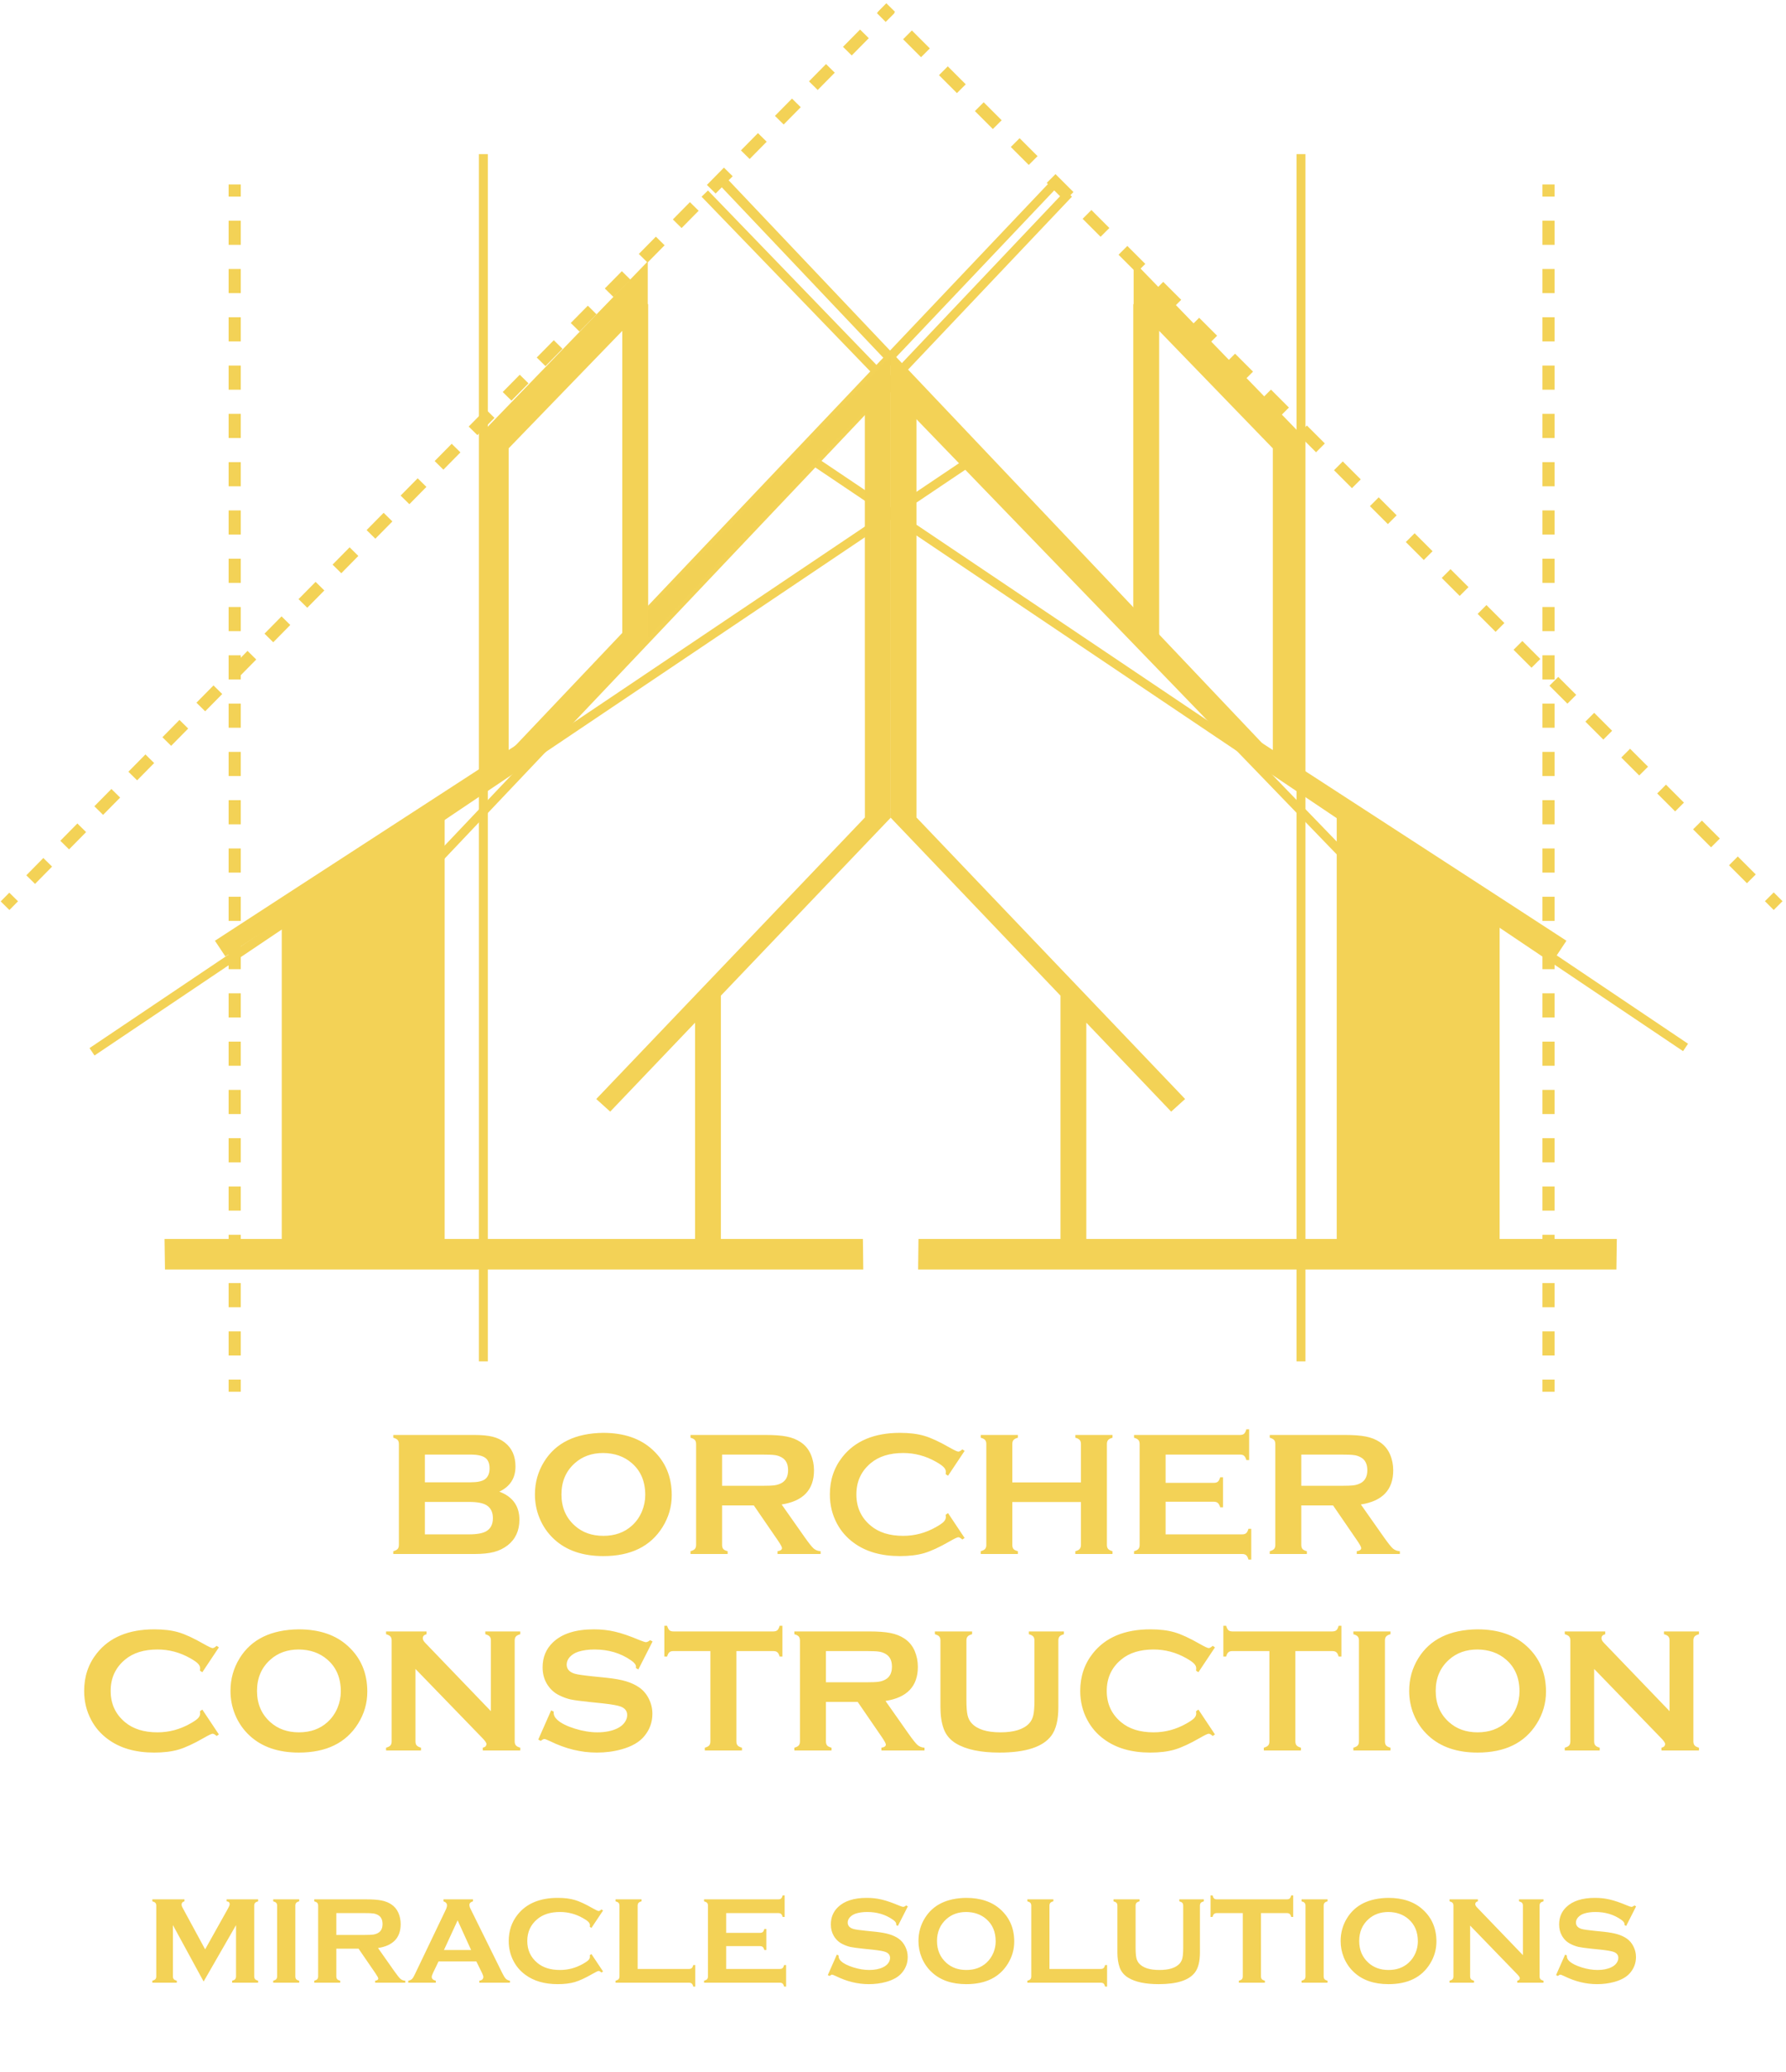 <?xml version="1.0" encoding="UTF-8"?> <svg xmlns="http://www.w3.org/2000/svg" width="100" height="116" viewBox="0 0 100 116" fill="none"><g clip-path="url(#clip0_2159_91)"><path d="M49.582 20.229L48.427 21.441L36.288 34.16V17.029H36.268V14.635L34.4 16.564L27.417 23.781L27.03 24.182L26.877 24.341V26.753L27.03 26.597V42.93L24.897 44.315L15.775 50.235L12.035 52.667L12.619 53.547L15.775 51.495V69.363H9.213L9.237 71.072H48.335L48.315 69.363H40.364V55.741L48.427 47.291L49.874 45.776V19.923L49.582 20.229ZM28.477 25.102L34.842 18.524V35.675L29.37 41.408L28.48 41.989V25.102H28.477ZM48.427 45.766L40.364 54.216L38.917 55.73L33.385 61.528L34.166 62.234L38.917 57.255V69.363H24.897V45.572L27.03 44.19L28.477 43.249L29.676 42.468L30.036 42.237H30.039L30.291 41.968L34.842 37.2L36.268 35.706L36.288 35.685L48.427 22.966V45.766Z" fill="#F3D256"></path><path d="M13.48 10.328H12.801V11.007H13.48V10.328Z" fill="#F3D256"></path><path d="M13.48 75.887H12.801V74.535H13.48V75.887ZM13.48 73.184H12.801V71.832H13.48V73.184ZM13.48 70.48H12.801V69.129H13.48V70.48ZM13.48 67.777H12.801V66.425H13.48V67.777ZM13.48 65.073H12.801V63.722H13.48V65.073ZM13.48 62.37H12.801V61.018H13.48V62.37ZM13.48 59.666H12.801V58.315H13.48V59.666ZM13.48 56.963H12.801V55.611H13.48V56.963ZM13.48 54.259H12.801V52.908H13.48V54.259ZM13.48 51.556H12.801V50.204H13.48V51.556ZM13.48 48.852H12.801V47.501H13.48V48.852ZM13.48 46.149H12.801V44.797H13.48V46.149ZM13.48 43.446H12.801V42.094H13.48V43.446ZM13.48 40.742H12.801V39.39H13.48V40.742ZM13.48 38.038H12.801V36.687H13.48V38.038ZM13.48 35.335H12.801V33.983H13.48V35.335ZM13.48 32.632H12.801V31.28H13.48V32.632ZM13.48 29.928H12.801V28.576H13.48V29.928ZM13.48 27.225H12.801V25.873H13.48V27.225ZM13.48 24.521H12.801V23.169H13.48V24.521ZM13.48 21.818H12.801V20.466H13.48V21.818ZM13.48 19.114H12.801V17.762H13.48V19.114ZM13.48 16.411H12.801V15.059H13.48V16.411ZM13.48 13.707H12.801V12.355H13.48V13.707Z" fill="#F3D256"></path><path d="M13.48 77.236H12.801V77.916H13.48V77.236Z" fill="#F3D256"></path><path d="M49.626 0.183L49.145 0.672L49.633 1.154L50.115 0.665L49.626 0.183Z" fill="#F3D256"></path><path d="M1.962 49.485L1.473 49.003L2.427 48.035L2.916 48.517L1.962 49.485ZM3.867 47.552L3.378 47.07L4.332 46.102L4.821 46.584L3.867 47.552ZM5.772 45.62L5.283 45.138L6.238 44.17L6.727 44.652L5.772 45.62ZM7.678 43.687L7.189 43.205L8.143 42.237L8.632 42.719L7.678 43.687ZM9.583 41.755L9.094 41.273L10.048 40.305L10.537 40.787L9.583 41.755ZM11.488 39.822L10.999 39.34L11.954 38.372L12.443 38.854L11.488 39.822ZM13.394 37.89L12.905 37.407L13.859 36.44L14.348 36.922L13.394 37.89ZM15.299 35.957L14.81 35.475L15.764 34.507L16.253 34.989L15.299 35.957ZM17.204 34.025L16.715 33.542L17.67 32.575L18.159 33.057L17.204 34.025ZM19.11 32.092L18.621 31.61L19.575 30.642L20.064 31.124L19.11 32.092ZM21.015 30.16L20.526 29.677L21.48 28.709L21.97 29.192L21.015 30.16ZM22.921 28.227L22.431 27.745L23.386 26.777L23.875 27.259L22.921 28.227ZM24.826 26.295L24.337 25.812L25.291 24.845L25.78 25.327L24.826 26.295ZM26.731 24.362L26.242 23.88L27.197 22.912L27.686 23.394L26.731 24.362ZM28.637 22.43L28.148 21.947L29.102 20.979L29.591 21.462L28.637 22.43ZM30.542 20.497L30.053 20.015L31.007 19.047L31.496 19.529L30.542 20.497ZM32.447 18.565L31.958 18.082L32.913 17.114L33.402 17.597L32.447 18.565ZM34.353 16.632L33.864 16.15L34.818 15.182L35.307 15.664L34.353 16.632ZM36.258 14.7L35.769 14.217L36.723 13.249L37.212 13.732L36.258 14.7ZM38.163 12.767L37.674 12.285L38.629 11.317L39.118 11.799L38.163 12.767ZM40.069 10.835L39.58 10.352L40.534 9.384L41.023 9.867L40.069 10.835ZM41.974 8.902L41.485 8.42L42.439 7.452L42.928 7.934L41.974 8.902ZM43.879 6.97L43.39 6.487L44.345 5.519L44.834 6.002L43.879 6.97ZM45.785 5.037L45.295 4.555L46.25 3.587L46.739 4.069L45.785 5.037ZM47.69 3.105L47.201 2.622L48.155 1.654L48.644 2.137L47.69 3.105Z" fill="#F3D256"></path><path d="M0.521 49.976L0.039 50.465L0.527 50.947L1.009 50.458L0.521 49.976Z" fill="#F3D256"></path><path d="M87.043 10.328H86.363V11.007H87.043V10.328Z" fill="#F3D256"></path><path d="M87.043 75.887H86.363V74.535H87.043V75.887ZM87.043 73.184H86.363V71.832H87.043V73.184ZM87.043 70.48H86.363V69.129H87.043V70.48ZM87.043 67.777H86.363V66.425H87.043V67.777ZM87.043 65.073H86.363V63.722H87.043V65.073ZM87.043 62.37H86.363V61.018H87.043V62.37ZM87.043 59.666H86.363V58.315H87.043V59.666ZM87.043 56.963H86.363V55.611H87.043V56.963ZM87.043 54.259H86.363V52.908H87.043V54.259ZM87.043 51.556H86.363V50.204H87.043V51.556ZM87.043 48.852H86.363V47.501H87.043V48.852ZM87.043 46.149H86.363V44.797H87.043V46.149ZM87.043 43.446H86.363V42.094H87.043V43.446ZM87.043 40.742H86.363V39.39H87.043V40.742ZM87.043 38.038H86.363V36.687H87.043V38.038ZM87.043 35.335H86.363V33.983H87.043V35.335ZM87.043 32.632H86.363V31.28H87.043V32.632ZM87.043 29.928H86.363V28.576H87.043V29.928ZM87.043 27.225H86.363V25.873H87.043V27.225ZM87.043 24.521H86.363V23.169H87.043V24.521ZM87.043 21.818H86.363V20.466H87.043V21.818ZM87.043 19.114H86.363V17.762H87.043V19.114ZM87.043 16.411H86.363V15.059H87.043V16.411ZM87.043 13.707H86.363V12.355H87.043V13.707Z" fill="#F3D256"></path><path d="M87.043 77.236H86.363V77.916H87.043V77.236Z" fill="#F3D256"></path><path d="M49.59 0.242L49.098 0.734L49.59 1.227L50.082 0.734L49.59 0.242Z" fill="#F3D256"></path><path d="M97.814 49.447L96.809 48.442L97.301 47.95L98.307 48.955L97.814 49.447ZM95.804 47.437L94.798 46.431L95.291 45.939L96.296 46.944L95.804 47.437ZM93.793 45.426L92.788 44.421L93.28 43.928L94.285 44.934L93.793 45.426ZM91.782 43.415L90.777 42.41L91.269 41.918L92.275 42.923L91.782 43.415ZM89.772 41.405L88.766 40.4L89.259 39.907L90.264 40.912L89.772 41.405ZM87.761 39.394L86.756 38.389L87.248 37.896L88.254 38.902L87.761 39.394ZM85.751 37.383L84.745 36.378L85.238 35.886L86.243 36.891L85.751 37.383ZM83.74 35.373L82.734 34.368L83.227 33.875L84.232 34.88L83.74 35.373ZM81.729 33.362L80.724 32.357L81.216 31.864L82.222 32.87L81.729 33.362ZM79.719 31.352L78.713 30.346L79.206 29.854L80.211 30.859L79.719 31.352ZM77.708 29.341L76.703 28.336L77.195 27.843L78.2 28.849L77.708 29.341ZM75.697 27.33L74.692 26.325L75.184 25.833L76.19 26.838L75.697 27.33ZM73.687 25.32L72.681 24.314L73.174 23.822L74.179 24.827L73.687 25.32ZM71.676 23.309L70.671 22.304L71.163 21.811L72.168 22.817L71.676 23.309ZM69.665 21.299L68.66 20.293L69.153 19.801L70.158 20.806L69.665 21.299ZM67.655 19.288L66.65 18.283L67.142 17.79L68.147 18.795L67.655 19.288ZM65.644 17.277L64.639 16.272L65.131 15.78L66.137 16.785L65.644 17.277ZM63.633 15.267L62.628 14.261L63.121 13.769L64.126 14.774L63.633 15.267ZM61.623 13.256L60.618 12.251L61.11 11.758L62.115 12.764L61.623 13.256ZM59.612 11.245L58.607 10.24L59.099 9.748L60.105 10.753L59.612 11.245ZM57.602 9.235L56.596 8.229L57.089 7.737L58.094 8.742L57.602 9.235ZM55.591 7.224L54.586 6.219L55.078 5.726L56.084 6.732L55.591 7.224ZM53.58 5.213L52.575 4.208L53.068 3.716L54.073 4.721L53.58 5.213ZM51.57 3.203L50.565 2.198L51.057 1.705L52.062 2.71L51.57 3.203Z" fill="#F3D256"></path><path d="M99.313 49.961L98.82 50.453L99.313 50.946L99.805 50.453L99.313 49.961Z" fill="#F3D256"></path><path d="M27.064 8.629V76.216" stroke="#F3D256" stroke-width="0.5" stroke-miterlimit="10"></path><path d="M72.844 8.629V76.216" stroke="#F3D256" stroke-width="0.5" stroke-miterlimit="10"></path><path d="M59.158 10.158L27.912 43.103" stroke="#F3D256" stroke-width="0.5" stroke-miterlimit="10"></path><path d="M59.838 10.838L22.818 49.896" stroke="#F3D256" stroke-width="0.5" stroke-miterlimit="10"></path><path d="M40.48 10.158L71.387 42.763" stroke="#F3D256" stroke-width="0.55" stroke-miterlimit="10"></path><path d="M39.461 10.838L77.84 50.575" stroke="#F3D256" stroke-width="0.5" stroke-miterlimit="10"></path><path d="M54.885 25.434L5.152 58.884" stroke="#F3D256" stroke-width="0.5" stroke-miterlimit="10"></path><path d="M44.945 25.395L94.376 58.641" stroke="#F3D256" stroke-width="0.5" stroke-miterlimit="10"></path><path opacity="0.52" d="M49.875 19.923V39.197H48.428V22.966L36.29 35.685L36.27 35.706V17.029H36.29V34.16L48.428 21.441L49.583 20.229L49.875 19.923Z" fill="#F3D256"></path><path d="M49.867 19.923V45.776L51.314 47.291L59.377 55.741V69.363H51.426L51.406 71.072H90.504L90.528 69.363H83.966V51.495L87.122 53.547L87.706 52.667L83.966 50.235L74.844 44.315L72.711 42.93V26.597L72.864 26.753V24.341L72.711 24.182L72.324 23.781L65.341 16.564L63.473 14.635V17.029H63.453V34.16L51.314 21.441L50.159 20.229L49.867 19.923ZM71.264 41.989L70.374 41.411L64.903 35.675V18.524L71.267 25.102V41.989H71.264ZM51.314 22.966L63.453 35.685L63.473 35.706L64.899 37.2L69.45 41.968L69.702 42.233H69.705L70.065 42.468L71.264 43.249L72.711 44.19L74.844 45.572V69.363H60.824V57.255L65.575 62.234L66.356 61.528L60.824 55.73L59.377 54.216L51.314 45.766V22.966Z" fill="#F3D256"></path></g><path d="M27.959 83.509C28.708 83.792 29.082 84.316 29.082 85.081C29.082 85.69 28.864 86.167 28.428 86.512C28.206 86.684 27.949 86.81 27.656 86.888C27.366 86.963 27.007 87 26.577 87H22.021V86.844C22.139 86.811 22.22 86.769 22.266 86.717C22.311 86.665 22.334 86.588 22.334 86.487V80.848C22.334 80.747 22.311 80.67 22.266 80.618C22.22 80.566 22.139 80.524 22.021 80.491V80.335H26.533C26.966 80.335 27.314 80.368 27.578 80.433C27.842 80.498 28.073 80.608 28.271 80.765C28.665 81.074 28.862 81.52 28.862 82.103C28.862 82.754 28.561 83.222 27.959 83.509ZM23.789 82.986H26.343C26.73 82.986 27 82.929 27.153 82.815C27.326 82.685 27.412 82.483 27.412 82.21C27.412 81.93 27.331 81.731 27.168 81.614C27.005 81.494 26.73 81.434 26.343 81.434H23.789V82.986ZM23.789 85.901H26.26C26.719 85.901 27.049 85.838 27.251 85.711C27.482 85.564 27.598 85.325 27.598 84.993C27.598 84.664 27.482 84.425 27.251 84.275C27.052 84.148 26.722 84.085 26.26 84.085H23.789V85.901ZM33.77 80.218C34.932 80.218 35.853 80.532 36.533 81.16C37.253 81.818 37.612 82.667 37.612 83.709C37.612 84.347 37.44 84.943 37.095 85.496C36.421 86.577 35.316 87.117 33.779 87.117C32.627 87.117 31.711 86.803 31.03 86.175C30.666 85.84 30.389 85.438 30.2 84.969C30.034 84.555 29.951 84.121 29.951 83.665C29.951 82.998 30.122 82.387 30.464 81.834C31.118 80.776 32.22 80.237 33.77 80.218ZM33.774 81.346C33.14 81.346 32.611 81.534 32.188 81.912C31.686 82.358 31.436 82.942 31.436 83.665C31.436 84.388 31.686 84.972 32.188 85.418C32.611 85.796 33.143 85.984 33.784 85.984C34.425 85.984 34.956 85.796 35.376 85.418C35.627 85.193 35.819 84.918 35.952 84.593C36.069 84.303 36.128 84.004 36.128 83.694C36.128 82.939 35.877 82.345 35.376 81.912C34.95 81.541 34.416 81.352 33.774 81.346ZM40.43 84.28V86.492C40.43 86.59 40.453 86.666 40.498 86.722C40.547 86.774 40.628 86.814 40.742 86.844V87H38.662V86.844C38.779 86.811 38.861 86.769 38.906 86.717C38.952 86.665 38.975 86.59 38.975 86.492V80.848C38.975 80.747 38.952 80.67 38.906 80.618C38.861 80.566 38.779 80.524 38.662 80.491V80.335H42.832C43.34 80.335 43.742 80.364 44.038 80.423C44.338 80.481 44.598 80.584 44.819 80.731C45.077 80.9 45.269 81.129 45.395 81.419C45.516 81.699 45.576 81.998 45.576 82.317C45.576 83.405 44.972 84.041 43.765 84.227L45.059 86.067C45.286 86.39 45.453 86.598 45.557 86.692C45.664 86.784 45.794 86.834 45.947 86.844V87H43.535V86.844C43.701 86.818 43.784 86.759 43.784 86.668C43.784 86.609 43.708 86.468 43.555 86.243L42.207 84.28H40.43ZM40.43 83.182H42.676C43.008 83.182 43.242 83.172 43.379 83.152C43.516 83.133 43.641 83.092 43.755 83.03C44.002 82.897 44.126 82.656 44.126 82.308C44.126 81.959 44.002 81.718 43.755 81.585C43.638 81.52 43.512 81.479 43.379 81.463C43.249 81.443 43.014 81.434 42.676 81.434H40.43V83.182ZM53.081 84.71L54.009 86.102L53.882 86.189C53.791 86.105 53.716 86.062 53.657 86.062C53.599 86.062 53.434 86.141 53.164 86.297C52.604 86.619 52.132 86.837 51.748 86.951C51.367 87.062 50.913 87.117 50.386 87.117C49.334 87.117 48.472 86.868 47.798 86.37C47.401 86.08 47.088 85.721 46.86 85.291C46.597 84.799 46.465 84.257 46.465 83.665C46.465 82.858 46.701 82.156 47.173 81.561C47.883 80.665 48.955 80.218 50.391 80.218C50.918 80.218 51.37 80.273 51.748 80.384C52.126 80.495 52.598 80.713 53.164 81.038C53.434 81.191 53.599 81.268 53.657 81.268C53.716 81.268 53.791 81.225 53.882 81.141L54.009 81.228L53.081 82.62L52.949 82.532C52.956 82.48 52.959 82.436 52.959 82.4C52.959 82.306 52.918 82.218 52.837 82.137C52.755 82.052 52.611 81.951 52.402 81.834C51.826 81.508 51.216 81.346 50.571 81.346C49.81 81.346 49.203 81.536 48.75 81.917C48.216 82.363 47.949 82.946 47.949 83.665C47.949 84.384 48.216 84.967 48.75 85.413C49.203 85.794 49.81 85.984 50.571 85.984C51.216 85.984 51.826 85.822 52.402 85.496C52.611 85.379 52.755 85.28 52.837 85.198C52.918 85.114 52.959 85.024 52.959 84.93C52.959 84.894 52.956 84.852 52.949 84.803L53.081 84.71ZM60.523 84.09H56.68V86.492C56.68 86.59 56.703 86.666 56.748 86.722C56.797 86.774 56.878 86.814 56.992 86.844V87H54.912V86.844C55.029 86.811 55.111 86.769 55.156 86.717C55.202 86.665 55.225 86.59 55.225 86.492V80.843C55.225 80.745 55.202 80.67 55.156 80.618C55.111 80.566 55.029 80.524 54.912 80.491V80.335H56.992V80.491C56.875 80.52 56.794 80.563 56.748 80.618C56.703 80.67 56.68 80.745 56.68 80.843V82.991H60.523V80.843C60.523 80.745 60.5 80.67 60.454 80.618C60.408 80.563 60.327 80.52 60.21 80.491V80.335H62.29V80.491C62.173 80.524 62.092 80.566 62.046 80.618C62 80.67 61.977 80.745 61.977 80.843V86.492C61.977 86.59 62 86.665 62.046 86.717C62.092 86.769 62.173 86.811 62.29 86.844V87H60.21V86.844C60.324 86.814 60.404 86.774 60.449 86.722C60.498 86.666 60.523 86.59 60.523 86.492V84.09ZM65.264 84.075V85.901H69.551C69.648 85.901 69.723 85.879 69.775 85.833C69.828 85.787 69.87 85.706 69.902 85.589H70.059V87.312H69.902C69.87 87.195 69.828 87.114 69.775 87.068C69.723 87.023 69.648 87 69.551 87H63.496V86.844C63.613 86.811 63.695 86.769 63.74 86.717C63.786 86.665 63.809 86.588 63.809 86.487V80.848C63.809 80.747 63.786 80.67 63.74 80.618C63.695 80.566 63.613 80.524 63.496 80.491V80.335H69.434C69.531 80.335 69.606 80.312 69.658 80.267C69.71 80.218 69.753 80.135 69.785 80.018H69.941V81.741H69.785C69.753 81.627 69.71 81.547 69.658 81.502C69.606 81.456 69.531 81.434 69.434 81.434H65.264V83.016H67.969C68.066 83.016 68.141 82.993 68.193 82.947C68.245 82.902 68.288 82.82 68.32 82.703H68.477V84.388H68.32C68.288 84.274 68.245 84.194 68.193 84.148C68.141 84.1 68.066 84.075 67.969 84.075H65.264ZM72.861 84.28V86.492C72.861 86.59 72.884 86.666 72.93 86.722C72.978 86.774 73.06 86.814 73.174 86.844V87H71.094V86.844C71.211 86.811 71.292 86.769 71.338 86.717C71.383 86.665 71.406 86.59 71.406 86.492V80.848C71.406 80.747 71.383 80.67 71.338 80.618C71.292 80.566 71.211 80.524 71.094 80.491V80.335H75.264C75.772 80.335 76.174 80.364 76.47 80.423C76.769 80.481 77.03 80.584 77.251 80.731C77.508 80.9 77.7 81.129 77.827 81.419C77.948 81.699 78.008 81.998 78.008 82.317C78.008 83.405 77.404 84.041 76.196 84.227L77.49 86.067C77.718 86.39 77.884 86.598 77.988 86.692C78.096 86.784 78.226 86.834 78.379 86.844V87H75.967V86.844C76.133 86.818 76.216 86.759 76.216 86.668C76.216 86.609 76.139 86.468 75.986 86.243L74.639 84.28H72.861ZM72.861 83.182H75.107C75.439 83.182 75.674 83.172 75.811 83.152C75.947 83.133 76.073 83.092 76.186 83.03C76.434 82.897 76.558 82.656 76.558 82.308C76.558 81.959 76.434 81.718 76.186 81.585C76.069 81.52 75.944 81.479 75.811 81.463C75.68 81.443 75.446 81.434 75.107 81.434H72.861V83.182ZM11.328 95.71L12.256 97.102L12.129 97.189C12.038 97.105 11.963 97.062 11.904 97.062C11.846 97.062 11.681 97.141 11.411 97.297C10.851 97.619 10.379 97.837 9.995 97.951C9.614 98.062 9.16 98.117 8.633 98.117C7.581 98.117 6.719 97.868 6.045 97.37C5.648 97.08 5.335 96.721 5.107 96.291C4.844 95.799 4.712 95.257 4.712 94.665C4.712 93.858 4.948 93.156 5.42 92.561C6.13 91.665 7.202 91.218 8.638 91.218C9.165 91.218 9.618 91.273 9.995 91.384C10.373 91.495 10.845 91.713 11.411 92.038C11.681 92.191 11.846 92.268 11.904 92.268C11.963 92.268 12.038 92.225 12.129 92.141L12.256 92.228L11.328 93.62L11.196 93.532C11.203 93.48 11.206 93.436 11.206 93.4C11.206 93.306 11.165 93.218 11.084 93.137C11.003 93.052 10.858 92.951 10.649 92.834C10.073 92.508 9.463 92.346 8.818 92.346C8.057 92.346 7.45 92.536 6.997 92.917C6.463 93.363 6.196 93.946 6.196 94.665C6.196 95.384 6.463 95.967 6.997 96.413C7.45 96.794 8.057 96.984 8.818 96.984C9.463 96.984 10.073 96.822 10.649 96.496C10.858 96.379 11.003 96.28 11.084 96.198C11.165 96.114 11.206 96.024 11.206 95.93C11.206 95.894 11.203 95.852 11.196 95.803L11.328 95.71ZM16.724 91.218C17.886 91.218 18.807 91.532 19.487 92.16C20.207 92.818 20.566 93.667 20.566 94.709C20.566 95.347 20.394 95.943 20.049 96.496C19.375 97.577 18.27 98.117 16.733 98.117C15.581 98.117 14.665 97.803 13.984 97.175C13.62 96.84 13.343 96.438 13.154 95.969C12.988 95.555 12.905 95.121 12.905 94.665C12.905 93.998 13.076 93.387 13.418 92.834C14.072 91.776 15.174 91.237 16.724 91.218ZM16.729 92.346C16.094 92.346 15.565 92.534 15.142 92.912C14.64 93.358 14.39 93.942 14.39 94.665C14.39 95.388 14.64 95.972 15.142 96.418C15.565 96.796 16.097 96.984 16.738 96.984C17.38 96.984 17.91 96.796 18.33 96.418C18.581 96.193 18.773 95.918 18.906 95.593C19.023 95.303 19.082 95.004 19.082 94.694C19.082 93.939 18.831 93.345 18.33 92.912C17.904 92.541 17.37 92.352 16.729 92.346ZM23.262 93.435V97.487C23.262 97.588 23.285 97.665 23.33 97.717C23.376 97.769 23.457 97.811 23.574 97.844V98H21.616V97.844C21.733 97.811 21.815 97.769 21.86 97.717C21.906 97.665 21.929 97.588 21.929 97.487V91.843C21.929 91.745 21.906 91.67 21.86 91.618C21.815 91.566 21.733 91.524 21.616 91.491V91.335H23.882V91.491C23.742 91.527 23.672 91.602 23.672 91.716C23.672 91.794 23.717 91.88 23.809 91.975L27.485 95.798V91.843C27.485 91.745 27.463 91.67 27.417 91.618C27.371 91.566 27.29 91.524 27.173 91.491V91.335H29.131V91.491C29.014 91.524 28.932 91.566 28.887 91.618C28.841 91.67 28.818 91.745 28.818 91.843V97.487C28.818 97.588 28.841 97.665 28.887 97.717C28.932 97.769 29.014 97.811 29.131 97.844V98H27.031V97.844C27.168 97.814 27.236 97.745 27.236 97.634C27.236 97.569 27.157 97.455 26.997 97.292L23.262 93.435ZM36.538 91.897L35.742 93.464L35.605 93.386C35.609 93.353 35.61 93.327 35.61 93.308C35.61 93.197 35.516 93.078 35.327 92.951C34.748 92.547 34.067 92.346 33.286 92.346C32.941 92.346 32.637 92.388 32.373 92.473C32.181 92.538 32.025 92.635 31.904 92.766C31.787 92.896 31.729 93.037 31.729 93.19C31.729 93.441 31.88 93.612 32.183 93.703C32.339 93.749 32.674 93.797 33.188 93.85L33.955 93.928C34.411 93.977 34.779 94.043 35.059 94.128C35.342 94.213 35.592 94.331 35.81 94.484C36.032 94.644 36.206 94.854 36.333 95.114C36.463 95.375 36.528 95.653 36.528 95.949C36.528 96.418 36.377 96.835 36.074 97.199C35.801 97.531 35.376 97.777 34.8 97.936C34.37 98.057 33.91 98.117 33.418 98.117C32.536 98.117 31.665 97.906 30.806 97.482C30.623 97.398 30.514 97.356 30.479 97.356C30.436 97.356 30.369 97.391 30.278 97.463L30.137 97.39L30.859 95.754L31.001 95.822C31.001 95.852 31.001 95.873 31.001 95.886C31.001 96.032 31.071 96.167 31.211 96.291C31.422 96.48 31.75 96.643 32.192 96.779C32.635 96.916 33.055 96.984 33.452 96.984C33.885 96.984 34.255 96.911 34.56 96.765C34.73 96.683 34.865 96.576 34.966 96.442C35.067 96.306 35.117 96.164 35.117 96.018C35.117 95.796 34.998 95.638 34.761 95.544C34.595 95.479 34.259 95.419 33.755 95.363L33.003 95.285C32.498 95.233 32.142 95.184 31.934 95.139C31.725 95.09 31.517 95.013 31.309 94.909C31.012 94.763 30.78 94.543 30.61 94.25C30.457 93.986 30.381 93.684 30.381 93.342C30.381 92.779 30.575 92.313 30.962 91.945C31.47 91.46 32.231 91.218 33.247 91.218C33.673 91.218 34.071 91.262 34.438 91.35C34.806 91.434 35.265 91.592 35.815 91.823C36.004 91.898 36.12 91.936 36.162 91.936C36.23 91.936 36.31 91.898 36.401 91.823L36.538 91.897ZM41.23 92.434V97.487C41.23 97.588 41.253 97.665 41.299 97.717C41.344 97.769 41.426 97.811 41.543 97.844V98H39.463V97.844C39.58 97.811 39.661 97.769 39.707 97.717C39.753 97.665 39.775 97.588 39.775 97.487V92.434H37.705C37.607 92.434 37.533 92.456 37.48 92.502C37.428 92.544 37.386 92.624 37.353 92.741H37.197V91.018H37.353C37.389 91.138 37.432 91.221 37.48 91.267C37.533 91.312 37.607 91.335 37.705 91.335H43.296C43.397 91.335 43.473 91.312 43.525 91.267C43.578 91.221 43.62 91.138 43.652 91.018H43.809V92.741H43.652C43.62 92.624 43.578 92.544 43.525 92.502C43.473 92.456 43.397 92.434 43.296 92.434H41.23ZM46.245 95.28V97.492C46.245 97.59 46.268 97.666 46.313 97.722C46.362 97.774 46.444 97.814 46.558 97.844V98H44.477V97.844C44.595 97.811 44.676 97.769 44.722 97.717C44.767 97.665 44.79 97.59 44.79 97.492V91.848C44.79 91.747 44.767 91.67 44.722 91.618C44.676 91.566 44.595 91.524 44.477 91.491V91.335H48.648C49.155 91.335 49.557 91.364 49.853 91.423C50.153 91.481 50.413 91.584 50.635 91.731C50.892 91.9 51.084 92.129 51.211 92.419C51.331 92.699 51.392 92.998 51.392 93.317C51.392 94.405 50.788 95.041 49.58 95.227L50.874 97.067C51.102 97.39 51.268 97.598 51.372 97.692C51.48 97.784 51.61 97.834 51.763 97.844V98H49.351V97.844C49.517 97.818 49.6 97.759 49.6 97.668C49.6 97.609 49.523 97.468 49.37 97.243L48.023 95.28H46.245ZM46.245 94.182H48.491C48.823 94.182 49.058 94.172 49.194 94.152C49.331 94.133 49.456 94.092 49.57 94.03C49.818 93.897 49.941 93.656 49.941 93.308C49.941 92.959 49.818 92.718 49.57 92.585C49.453 92.52 49.328 92.479 49.194 92.463C49.064 92.443 48.83 92.434 48.491 92.434H46.245V94.182ZM59.258 91.848V95.583C59.258 96.289 59.128 96.818 58.867 97.17C58.398 97.801 57.43 98.117 55.962 98.117C54.901 98.117 54.089 97.946 53.525 97.605C53.197 97.406 52.969 97.136 52.842 96.794C52.718 96.455 52.656 96.052 52.656 95.583V91.848C52.656 91.747 52.633 91.67 52.588 91.618C52.542 91.566 52.461 91.524 52.344 91.491V91.335H54.429V91.491C54.312 91.52 54.228 91.563 54.18 91.618C54.134 91.67 54.111 91.747 54.111 91.848V95.173C54.111 95.557 54.133 95.842 54.175 96.027C54.217 96.21 54.297 96.363 54.414 96.486C54.727 96.818 55.26 96.984 56.016 96.984C56.774 96.984 57.31 96.818 57.622 96.486C57.736 96.363 57.814 96.21 57.856 96.027C57.899 95.842 57.92 95.557 57.92 95.173V91.848C57.92 91.747 57.897 91.67 57.852 91.618C57.806 91.566 57.725 91.524 57.607 91.491V91.335H59.57V91.491C59.453 91.524 59.372 91.566 59.326 91.618C59.281 91.67 59.258 91.747 59.258 91.848ZM67.1 95.71L68.027 97.102L67.9 97.189C67.809 97.105 67.734 97.062 67.676 97.062C67.617 97.062 67.453 97.141 67.183 97.297C66.623 97.619 66.151 97.837 65.767 97.951C65.386 98.062 64.932 98.117 64.404 98.117C63.353 98.117 62.49 97.868 61.816 97.37C61.419 97.08 61.107 96.721 60.879 96.291C60.615 95.799 60.483 95.257 60.483 94.665C60.483 93.858 60.719 93.156 61.191 92.561C61.901 91.665 62.974 91.218 64.409 91.218C64.936 91.218 65.389 91.273 65.767 91.384C66.144 91.495 66.616 91.713 67.183 92.038C67.453 92.191 67.617 92.268 67.676 92.268C67.734 92.268 67.809 92.225 67.9 92.141L68.027 92.228L67.1 93.62L66.968 93.532C66.974 93.48 66.978 93.436 66.978 93.4C66.978 93.306 66.937 93.218 66.856 93.137C66.774 93.052 66.629 92.951 66.421 92.834C65.845 92.508 65.234 92.346 64.59 92.346C63.828 92.346 63.221 92.536 62.769 92.917C62.235 93.363 61.968 93.946 61.968 94.665C61.968 95.384 62.235 95.967 62.769 96.413C63.221 96.794 63.828 96.984 64.59 96.984C65.234 96.984 65.845 96.822 66.421 96.496C66.629 96.379 66.774 96.28 66.856 96.198C66.937 96.114 66.978 96.024 66.978 95.93C66.978 95.894 66.974 95.852 66.968 95.803L67.1 95.71ZM72.529 92.434V97.487C72.529 97.588 72.552 97.665 72.598 97.717C72.643 97.769 72.725 97.811 72.842 97.844V98H70.762V97.844C70.879 97.811 70.96 97.769 71.006 97.717C71.051 97.665 71.074 97.588 71.074 97.487V92.434H69.004C68.906 92.434 68.831 92.456 68.779 92.502C68.727 92.544 68.685 92.624 68.652 92.741H68.496V91.018H68.652C68.688 91.138 68.731 91.221 68.779 91.267C68.831 91.312 68.906 91.335 69.004 91.335H74.595C74.696 91.335 74.772 91.312 74.824 91.267C74.876 91.221 74.919 91.138 74.951 91.018H75.107V92.741H74.951C74.919 92.624 74.876 92.544 74.824 92.502C74.772 92.456 74.696 92.434 74.595 92.434H72.529ZM76.089 97.487V91.843C76.089 91.745 76.066 91.67 76.02 91.618C75.975 91.566 75.894 91.524 75.776 91.491V91.335H77.856V91.491C77.739 91.52 77.658 91.563 77.612 91.618C77.567 91.67 77.544 91.745 77.544 91.843V97.487C77.544 97.588 77.567 97.666 77.612 97.722C77.661 97.774 77.743 97.814 77.856 97.844V98H75.776V97.844C75.894 97.811 75.975 97.769 76.02 97.717C76.066 97.665 76.089 97.588 76.089 97.487ZM82.72 91.218C83.882 91.218 84.803 91.532 85.483 92.16C86.203 92.818 86.562 93.667 86.562 94.709C86.562 95.347 86.39 95.943 86.045 96.496C85.371 97.577 84.266 98.117 82.73 98.117C81.577 98.117 80.661 97.803 79.981 97.175C79.616 96.84 79.339 96.438 79.15 95.969C78.984 95.555 78.901 95.121 78.901 94.665C78.901 93.998 79.072 93.387 79.414 92.834C80.068 91.776 81.17 91.237 82.72 91.218ZM82.725 92.346C82.09 92.346 81.561 92.534 81.138 92.912C80.636 93.358 80.386 93.942 80.386 94.665C80.386 95.388 80.636 95.972 81.138 96.418C81.561 96.796 82.093 96.984 82.734 96.984C83.376 96.984 83.906 96.796 84.326 96.418C84.577 96.193 84.769 95.918 84.902 95.593C85.019 95.303 85.078 95.004 85.078 94.694C85.078 93.939 84.828 93.345 84.326 92.912C83.9 92.541 83.366 92.352 82.725 92.346ZM89.258 93.435V97.487C89.258 97.588 89.281 97.665 89.326 97.717C89.372 97.769 89.453 97.811 89.57 97.844V98H87.612V97.844C87.73 97.811 87.811 97.769 87.856 97.717C87.902 97.665 87.925 97.588 87.925 97.487V91.843C87.925 91.745 87.902 91.67 87.856 91.618C87.811 91.566 87.73 91.524 87.612 91.491V91.335H89.878V91.491C89.738 91.527 89.668 91.602 89.668 91.716C89.668 91.794 89.713 91.88 89.805 91.975L93.481 95.798V91.843C93.481 91.745 93.459 91.67 93.413 91.618C93.368 91.566 93.286 91.524 93.169 91.491V91.335H95.127V91.491C95.01 91.524 94.928 91.566 94.883 91.618C94.837 91.67 94.814 91.745 94.814 91.843V97.487C94.814 97.588 94.837 97.665 94.883 97.717C94.928 97.769 95.01 97.811 95.127 97.844V98H93.027V97.844C93.164 97.814 93.232 97.745 93.232 97.634C93.232 97.569 93.153 97.455 92.993 97.292L89.258 93.435Z" fill="#F3D256"></path><path d="M11.401 110.935L9.682 107.777V110.641C9.682 110.712 9.698 110.765 9.729 110.802C9.761 110.838 9.818 110.868 9.9 110.891V111H8.53V110.891C8.612 110.868 8.669 110.838 8.701 110.802C8.733 110.765 8.749 110.712 8.749 110.641V106.69C8.749 106.622 8.733 106.569 8.701 106.533C8.669 106.496 8.612 106.467 8.53 106.444V106.334H10.328V106.444C10.22 106.471 10.167 106.534 10.167 106.632C10.167 106.677 10.183 106.73 10.215 106.789L11.486 109.134L12.775 106.83C12.832 106.725 12.86 106.649 12.86 106.601C12.86 106.508 12.803 106.455 12.69 106.444V106.334H14.453V106.444C14.371 106.467 14.314 106.496 14.282 106.533C14.25 106.569 14.234 106.622 14.234 106.69V110.641C14.234 110.712 14.25 110.765 14.282 110.802C14.314 110.838 14.371 110.868 14.453 110.891V111H12.997V110.891C13.077 110.87 13.133 110.842 13.165 110.805C13.199 110.766 13.216 110.712 13.216 110.641V107.777L11.401 110.935ZM15.516 110.641V106.69C15.516 106.622 15.5 106.569 15.468 106.533C15.436 106.496 15.379 106.467 15.297 106.444V106.334H16.753V106.444C16.671 106.464 16.614 106.494 16.582 106.533C16.551 106.569 16.535 106.622 16.535 106.69V110.641C16.535 110.712 16.551 110.766 16.582 110.805C16.617 110.842 16.674 110.87 16.753 110.891V111H15.297V110.891C15.379 110.868 15.436 110.838 15.468 110.802C15.5 110.765 15.516 110.712 15.516 110.641ZM18.831 109.096V110.645C18.831 110.713 18.848 110.766 18.879 110.805C18.914 110.842 18.971 110.87 19.05 110.891V111H17.594V110.891C17.676 110.868 17.733 110.838 17.765 110.802C17.797 110.765 17.813 110.713 17.813 110.645V106.693C17.813 106.623 17.797 106.569 17.765 106.533C17.733 106.496 17.676 106.467 17.594 106.444V106.334H20.513C20.869 106.334 21.15 106.355 21.357 106.396C21.567 106.437 21.749 106.509 21.904 106.611C22.084 106.73 22.219 106.89 22.308 107.093C22.392 107.289 22.434 107.499 22.434 107.722C22.434 108.483 22.011 108.929 21.166 109.059L22.072 110.347C22.231 110.573 22.348 110.719 22.42 110.785C22.496 110.848 22.587 110.884 22.694 110.891V111H21.005V110.891C21.122 110.872 21.18 110.831 21.18 110.768C21.18 110.727 21.126 110.627 21.019 110.47L20.076 109.096H18.831ZM18.831 108.327H20.404C20.636 108.327 20.8 108.32 20.896 108.307C20.992 108.293 21.079 108.264 21.159 108.221C21.332 108.128 21.419 107.959 21.419 107.715C21.419 107.472 21.332 107.303 21.159 107.209C21.077 107.164 20.989 107.135 20.896 107.124C20.805 107.11 20.641 107.104 20.404 107.104H18.831V108.327ZM26.672 109.811H24.553L24.239 110.467C24.195 110.558 24.174 110.63 24.174 110.682C24.174 110.782 24.25 110.852 24.403 110.891V111H22.858V110.891C22.949 110.872 23.019 110.84 23.066 110.795C23.114 110.749 23.169 110.66 23.23 110.528L24.946 106.943C25.001 106.829 25.028 106.738 25.028 106.669C25.028 106.565 24.962 106.489 24.83 106.444V106.334H26.484V106.444C26.35 106.483 26.283 106.55 26.283 106.646C26.283 106.712 26.304 106.787 26.348 106.871L28.125 110.467C28.2 110.619 28.266 110.724 28.323 110.781C28.38 110.836 28.456 110.872 28.552 110.891V111H26.836V110.891C26.987 110.866 27.062 110.795 27.062 110.679C27.062 110.631 27.039 110.56 26.994 110.467L26.672 109.811ZM26.378 109.171L25.623 107.51L24.857 109.171H26.378ZM33.115 109.397L33.765 110.371L33.676 110.433C33.612 110.373 33.56 110.344 33.519 110.344C33.477 110.344 33.362 110.398 33.173 110.508C32.781 110.733 32.451 110.886 32.182 110.966C31.916 111.043 31.598 111.082 31.229 111.082C30.492 111.082 29.889 110.908 29.417 110.559C29.139 110.356 28.92 110.104 28.761 109.804C28.576 109.46 28.484 109.08 28.484 108.666C28.484 108.1 28.649 107.609 28.98 107.192C29.476 106.566 30.227 106.252 31.232 106.252C31.601 106.252 31.918 106.291 32.182 106.369C32.447 106.446 32.777 106.599 33.173 106.827C33.362 106.934 33.477 106.987 33.519 106.987C33.56 106.987 33.612 106.958 33.676 106.898L33.765 106.96L33.115 107.934L33.023 107.873C33.028 107.836 33.03 107.805 33.03 107.78C33.03 107.714 33.001 107.653 32.944 107.596C32.887 107.536 32.786 107.466 32.64 107.384C32.237 107.156 31.81 107.042 31.358 107.042C30.825 107.042 30.4 107.175 30.084 107.442C29.71 107.754 29.523 108.162 29.523 108.666C29.523 109.169 29.71 109.577 30.084 109.889C30.4 110.156 30.825 110.289 31.358 110.289C31.81 110.289 32.237 110.175 32.64 109.947C32.786 109.865 32.887 109.796 32.944 109.739C33.001 109.68 33.03 109.617 33.03 109.551C33.03 109.526 33.028 109.496 33.023 109.462L33.115 109.397ZM35.703 110.231H38.57C38.641 110.231 38.694 110.215 38.731 110.183C38.767 110.151 38.797 110.094 38.82 110.012H38.929V111.219H38.82C38.797 111.137 38.767 111.08 38.731 111.048C38.694 111.016 38.641 111 38.57 111H34.465V110.891C34.547 110.868 34.604 110.838 34.636 110.802C34.668 110.765 34.684 110.712 34.684 110.641V106.693C34.684 106.623 34.668 106.569 34.636 106.533C34.604 106.496 34.547 106.467 34.465 106.444V106.334H35.921V106.444C35.839 106.464 35.782 106.494 35.751 106.533C35.719 106.569 35.703 106.623 35.703 106.693V110.231ZM40.659 108.953V110.231H43.66C43.728 110.231 43.78 110.215 43.817 110.183C43.853 110.151 43.883 110.094 43.906 110.012H44.015V111.219H43.906C43.883 111.137 43.853 111.08 43.817 111.048C43.78 111.016 43.728 111 43.66 111H39.421V110.891C39.503 110.868 39.56 110.838 39.592 110.802C39.624 110.765 39.64 110.712 39.64 110.641V106.693C39.64 106.623 39.624 106.569 39.592 106.533C39.56 106.496 39.503 106.467 39.421 106.444V106.334H43.578C43.646 106.334 43.698 106.319 43.735 106.287C43.771 106.252 43.801 106.194 43.824 106.112H43.933V107.319H43.824C43.801 107.239 43.771 107.183 43.735 107.151C43.698 107.119 43.646 107.104 43.578 107.104H40.659V108.211H42.552C42.621 108.211 42.673 108.195 42.709 108.163C42.746 108.131 42.776 108.074 42.798 107.992H42.908V109.171H42.798C42.776 109.092 42.746 109.036 42.709 109.004C42.673 108.97 42.621 108.953 42.552 108.953H40.659ZM50.831 106.728L50.273 107.825L50.178 107.77C50.18 107.747 50.181 107.729 50.181 107.715C50.181 107.638 50.115 107.555 49.983 107.466C49.577 107.183 49.101 107.042 48.554 107.042C48.313 107.042 48.1 107.072 47.915 107.131C47.781 107.176 47.671 107.245 47.587 107.336C47.505 107.427 47.464 107.526 47.464 107.633C47.464 107.809 47.57 107.928 47.782 107.992C47.891 108.024 48.126 108.058 48.486 108.095L49.023 108.149C49.342 108.184 49.599 108.23 49.795 108.29C49.993 108.349 50.169 108.432 50.321 108.539C50.476 108.651 50.598 108.798 50.687 108.98C50.778 109.162 50.824 109.357 50.824 109.564C50.824 109.893 50.718 110.184 50.506 110.439C50.315 110.672 50.017 110.844 49.614 110.956C49.313 111.04 48.991 111.082 48.647 111.082C48.029 111.082 47.419 110.934 46.818 110.638C46.69 110.578 46.614 110.549 46.589 110.549C46.559 110.549 46.513 110.574 46.449 110.624L46.35 110.573L46.855 109.428L46.955 109.476C46.955 109.496 46.955 109.511 46.955 109.52C46.955 109.623 47.004 109.717 47.102 109.804C47.25 109.936 47.479 110.05 47.789 110.146C48.099 110.241 48.392 110.289 48.67 110.289C48.974 110.289 49.232 110.238 49.446 110.135C49.565 110.078 49.659 110.003 49.73 109.91C49.801 109.814 49.836 109.715 49.836 109.612C49.836 109.457 49.753 109.347 49.586 109.281C49.47 109.235 49.236 109.193 48.882 109.154L48.356 109.1C48.003 109.063 47.753 109.029 47.607 108.997C47.462 108.963 47.316 108.909 47.17 108.836C46.963 108.734 46.8 108.58 46.681 108.375C46.574 108.19 46.52 107.979 46.52 107.739C46.52 107.345 46.656 107.019 46.927 106.762C47.283 106.422 47.816 106.252 48.527 106.252C48.825 106.252 49.103 106.283 49.361 106.345C49.618 106.404 49.94 106.514 50.325 106.676C50.457 106.729 50.538 106.755 50.567 106.755C50.615 106.755 50.671 106.729 50.735 106.676L50.831 106.728ZM54.098 106.252C54.912 106.252 55.556 106.472 56.033 106.912C56.536 107.372 56.788 107.967 56.788 108.696C56.788 109.143 56.667 109.56 56.426 109.947C55.954 110.704 55.181 111.082 54.105 111.082C53.298 111.082 52.657 110.862 52.181 110.422C51.925 110.188 51.732 109.906 51.6 109.578C51.483 109.289 51.425 108.985 51.425 108.666C51.425 108.198 51.545 107.771 51.784 107.384C52.242 106.643 53.014 106.266 54.098 106.252ZM54.102 107.042C53.657 107.042 53.287 107.174 52.991 107.438C52.64 107.751 52.464 108.16 52.464 108.666C52.464 109.171 52.64 109.58 52.991 109.893C53.287 110.157 53.66 110.289 54.108 110.289C54.557 110.289 54.929 110.157 55.223 109.893C55.398 109.735 55.533 109.543 55.626 109.315C55.708 109.112 55.749 108.903 55.749 108.686C55.749 108.157 55.574 107.742 55.223 107.438C54.924 107.179 54.55 107.047 54.102 107.042ZM58.76 110.231H61.628C61.699 110.231 61.752 110.215 61.789 110.183C61.825 110.151 61.855 110.094 61.877 110.012H61.987V111.219H61.877C61.855 111.137 61.825 111.08 61.789 111.048C61.752 111.016 61.699 111 61.628 111H57.523V110.891C57.605 110.868 57.662 110.838 57.694 110.802C57.726 110.765 57.742 110.712 57.742 110.641V106.693C57.742 106.623 57.726 106.569 57.694 106.533C57.662 106.496 57.605 106.467 57.523 106.444V106.334H58.979V106.444C58.897 106.464 58.84 106.494 58.808 106.533C58.776 106.569 58.76 106.623 58.76 106.693V110.231ZM67.186 106.693V109.308C67.186 109.803 67.094 110.173 66.912 110.419C66.584 110.861 65.906 111.082 64.878 111.082C64.136 111.082 63.567 110.962 63.173 110.723C62.943 110.584 62.783 110.395 62.694 110.156C62.608 109.919 62.565 109.636 62.565 109.308V106.693C62.565 106.623 62.548 106.569 62.517 106.533C62.485 106.496 62.428 106.467 62.346 106.444V106.334H63.805V106.444C63.723 106.464 63.665 106.494 63.631 106.533C63.599 106.569 63.583 106.623 63.583 106.693V109.021C63.583 109.29 63.598 109.489 63.627 109.619C63.657 109.747 63.713 109.854 63.795 109.94C64.014 110.173 64.387 110.289 64.916 110.289C65.447 110.289 65.822 110.173 66.04 109.94C66.12 109.854 66.175 109.747 66.205 109.619C66.234 109.489 66.249 109.29 66.249 109.021V106.693C66.249 106.623 66.233 106.569 66.201 106.533C66.169 106.496 66.112 106.467 66.03 106.444V106.334H67.404V106.444C67.322 106.467 67.265 106.496 67.233 106.533C67.201 106.569 67.186 106.623 67.186 106.693ZM70.603 107.104V110.641C70.603 110.712 70.62 110.765 70.651 110.802C70.683 110.838 70.74 110.868 70.822 110.891V111H69.366V110.891C69.448 110.868 69.505 110.838 69.537 110.802C69.569 110.765 69.585 110.712 69.585 110.641V107.104H68.136C68.067 107.104 68.015 107.119 67.978 107.151C67.942 107.181 67.912 107.237 67.89 107.319H67.78V106.112H67.89C67.915 106.197 67.944 106.255 67.978 106.287C68.015 106.319 68.067 106.334 68.136 106.334H72.049C72.12 106.334 72.174 106.319 72.21 106.287C72.246 106.255 72.276 106.197 72.299 106.112H72.408V107.319H72.299C72.276 107.237 72.246 107.181 72.21 107.151C72.174 107.119 72.12 107.104 72.049 107.104H70.603ZM73.095 110.641V106.69C73.095 106.622 73.079 106.569 73.047 106.533C73.016 106.496 72.959 106.467 72.876 106.444V106.334H74.332V106.444C74.251 106.464 74.194 106.494 74.162 106.533C74.13 106.569 74.114 106.622 74.114 106.69V110.641C74.114 110.712 74.13 110.766 74.162 110.805C74.196 110.842 74.253 110.87 74.332 110.891V111H72.876V110.891C72.959 110.868 73.016 110.838 73.047 110.802C73.079 110.765 73.095 110.712 73.095 110.641ZM77.737 106.252C78.55 106.252 79.195 106.472 79.671 106.912C80.175 107.372 80.427 107.967 80.427 108.696C80.427 109.143 80.306 109.56 80.064 109.947C79.593 110.704 78.819 111.082 77.744 111.082C76.937 111.082 76.296 110.862 75.819 110.422C75.564 110.188 75.37 109.906 75.238 109.578C75.122 109.289 75.064 108.985 75.064 108.666C75.064 108.198 75.184 107.771 75.423 107.384C75.881 106.643 76.652 106.266 77.737 106.252ZM77.74 107.042C77.296 107.042 76.926 107.174 76.629 107.438C76.278 107.751 76.103 108.16 76.103 108.666C76.103 109.171 76.278 109.58 76.629 109.893C76.926 110.157 77.298 110.289 77.747 110.289C78.196 110.289 78.567 110.157 78.861 109.893C79.037 109.735 79.171 109.543 79.265 109.315C79.347 109.112 79.388 108.903 79.388 108.686C79.388 108.157 79.212 107.742 78.861 107.438C78.563 107.179 78.189 107.047 77.74 107.042ZM82.314 107.804V110.641C82.314 110.712 82.329 110.765 82.361 110.802C82.393 110.838 82.45 110.868 82.532 110.891V111H81.162V110.891C81.244 110.868 81.301 110.838 81.332 110.802C81.364 110.765 81.38 110.712 81.38 110.641V106.69C81.38 106.622 81.364 106.569 81.332 106.533C81.301 106.496 81.244 106.467 81.162 106.444V106.334H82.748V106.444C82.65 106.469 82.601 106.521 82.601 106.601C82.601 106.656 82.632 106.716 82.696 106.782L85.27 109.458V106.69C85.27 106.622 85.254 106.569 85.222 106.533C85.19 106.496 85.133 106.467 85.051 106.444V106.334H86.422V106.444C86.34 106.467 86.283 106.496 86.251 106.533C86.219 106.569 86.203 106.622 86.203 106.69V110.641C86.203 110.712 86.219 110.765 86.251 110.802C86.283 110.838 86.34 110.868 86.422 110.891V111H84.952V110.891C85.048 110.87 85.096 110.821 85.096 110.744C85.096 110.698 85.04 110.618 84.928 110.504L82.314 107.804ZM91.607 106.728L91.05 107.825L90.954 107.77C90.956 107.747 90.957 107.729 90.957 107.715C90.957 107.638 90.891 107.555 90.759 107.466C90.354 107.183 89.877 107.042 89.331 107.042C89.089 107.042 88.876 107.072 88.691 107.131C88.557 107.176 88.448 107.245 88.363 107.336C88.281 107.427 88.24 107.526 88.24 107.633C88.24 107.809 88.346 107.928 88.558 107.992C88.668 108.024 88.902 108.058 89.262 108.095L89.799 108.149C90.118 108.184 90.375 108.23 90.571 108.29C90.769 108.349 90.945 108.432 91.098 108.539C91.253 108.651 91.374 108.798 91.463 108.98C91.555 109.162 91.6 109.357 91.6 109.564C91.6 109.893 91.494 110.184 91.282 110.439C91.091 110.672 90.793 110.844 90.39 110.956C90.089 111.04 89.767 111.082 89.423 111.082C88.805 111.082 88.196 110.934 87.594 110.638C87.467 110.578 87.39 110.549 87.365 110.549C87.336 110.549 87.289 110.574 87.225 110.624L87.126 110.573L87.632 109.428L87.731 109.476C87.731 109.496 87.731 109.511 87.731 109.52C87.731 109.623 87.78 109.717 87.878 109.804C88.026 109.936 88.255 110.05 88.565 110.146C88.875 110.241 89.169 110.289 89.447 110.289C89.75 110.289 90.008 110.238 90.223 110.135C90.341 110.078 90.436 110.003 90.506 109.91C90.577 109.814 90.612 109.715 90.612 109.612C90.612 109.457 90.529 109.347 90.363 109.281C90.247 109.235 90.012 109.193 89.659 109.154L89.132 109.1C88.779 109.063 88.53 109.029 88.384 108.997C88.238 108.963 88.092 108.909 87.946 108.836C87.739 108.734 87.576 108.58 87.457 108.375C87.35 108.19 87.297 107.979 87.297 107.739C87.297 107.345 87.433 107.019 87.704 106.762C88.059 106.422 88.592 106.252 89.303 106.252C89.602 106.252 89.88 106.283 90.137 106.345C90.395 106.404 90.716 106.514 91.101 106.676C91.233 106.729 91.314 106.755 91.344 106.755C91.392 106.755 91.447 106.729 91.511 106.676L91.607 106.728Z" fill="#F3D256"></path><defs><clipPath id="clip0_2159_91"><rect width="99.852" height="78.116" fill="white"></rect></clipPath></defs></svg> 